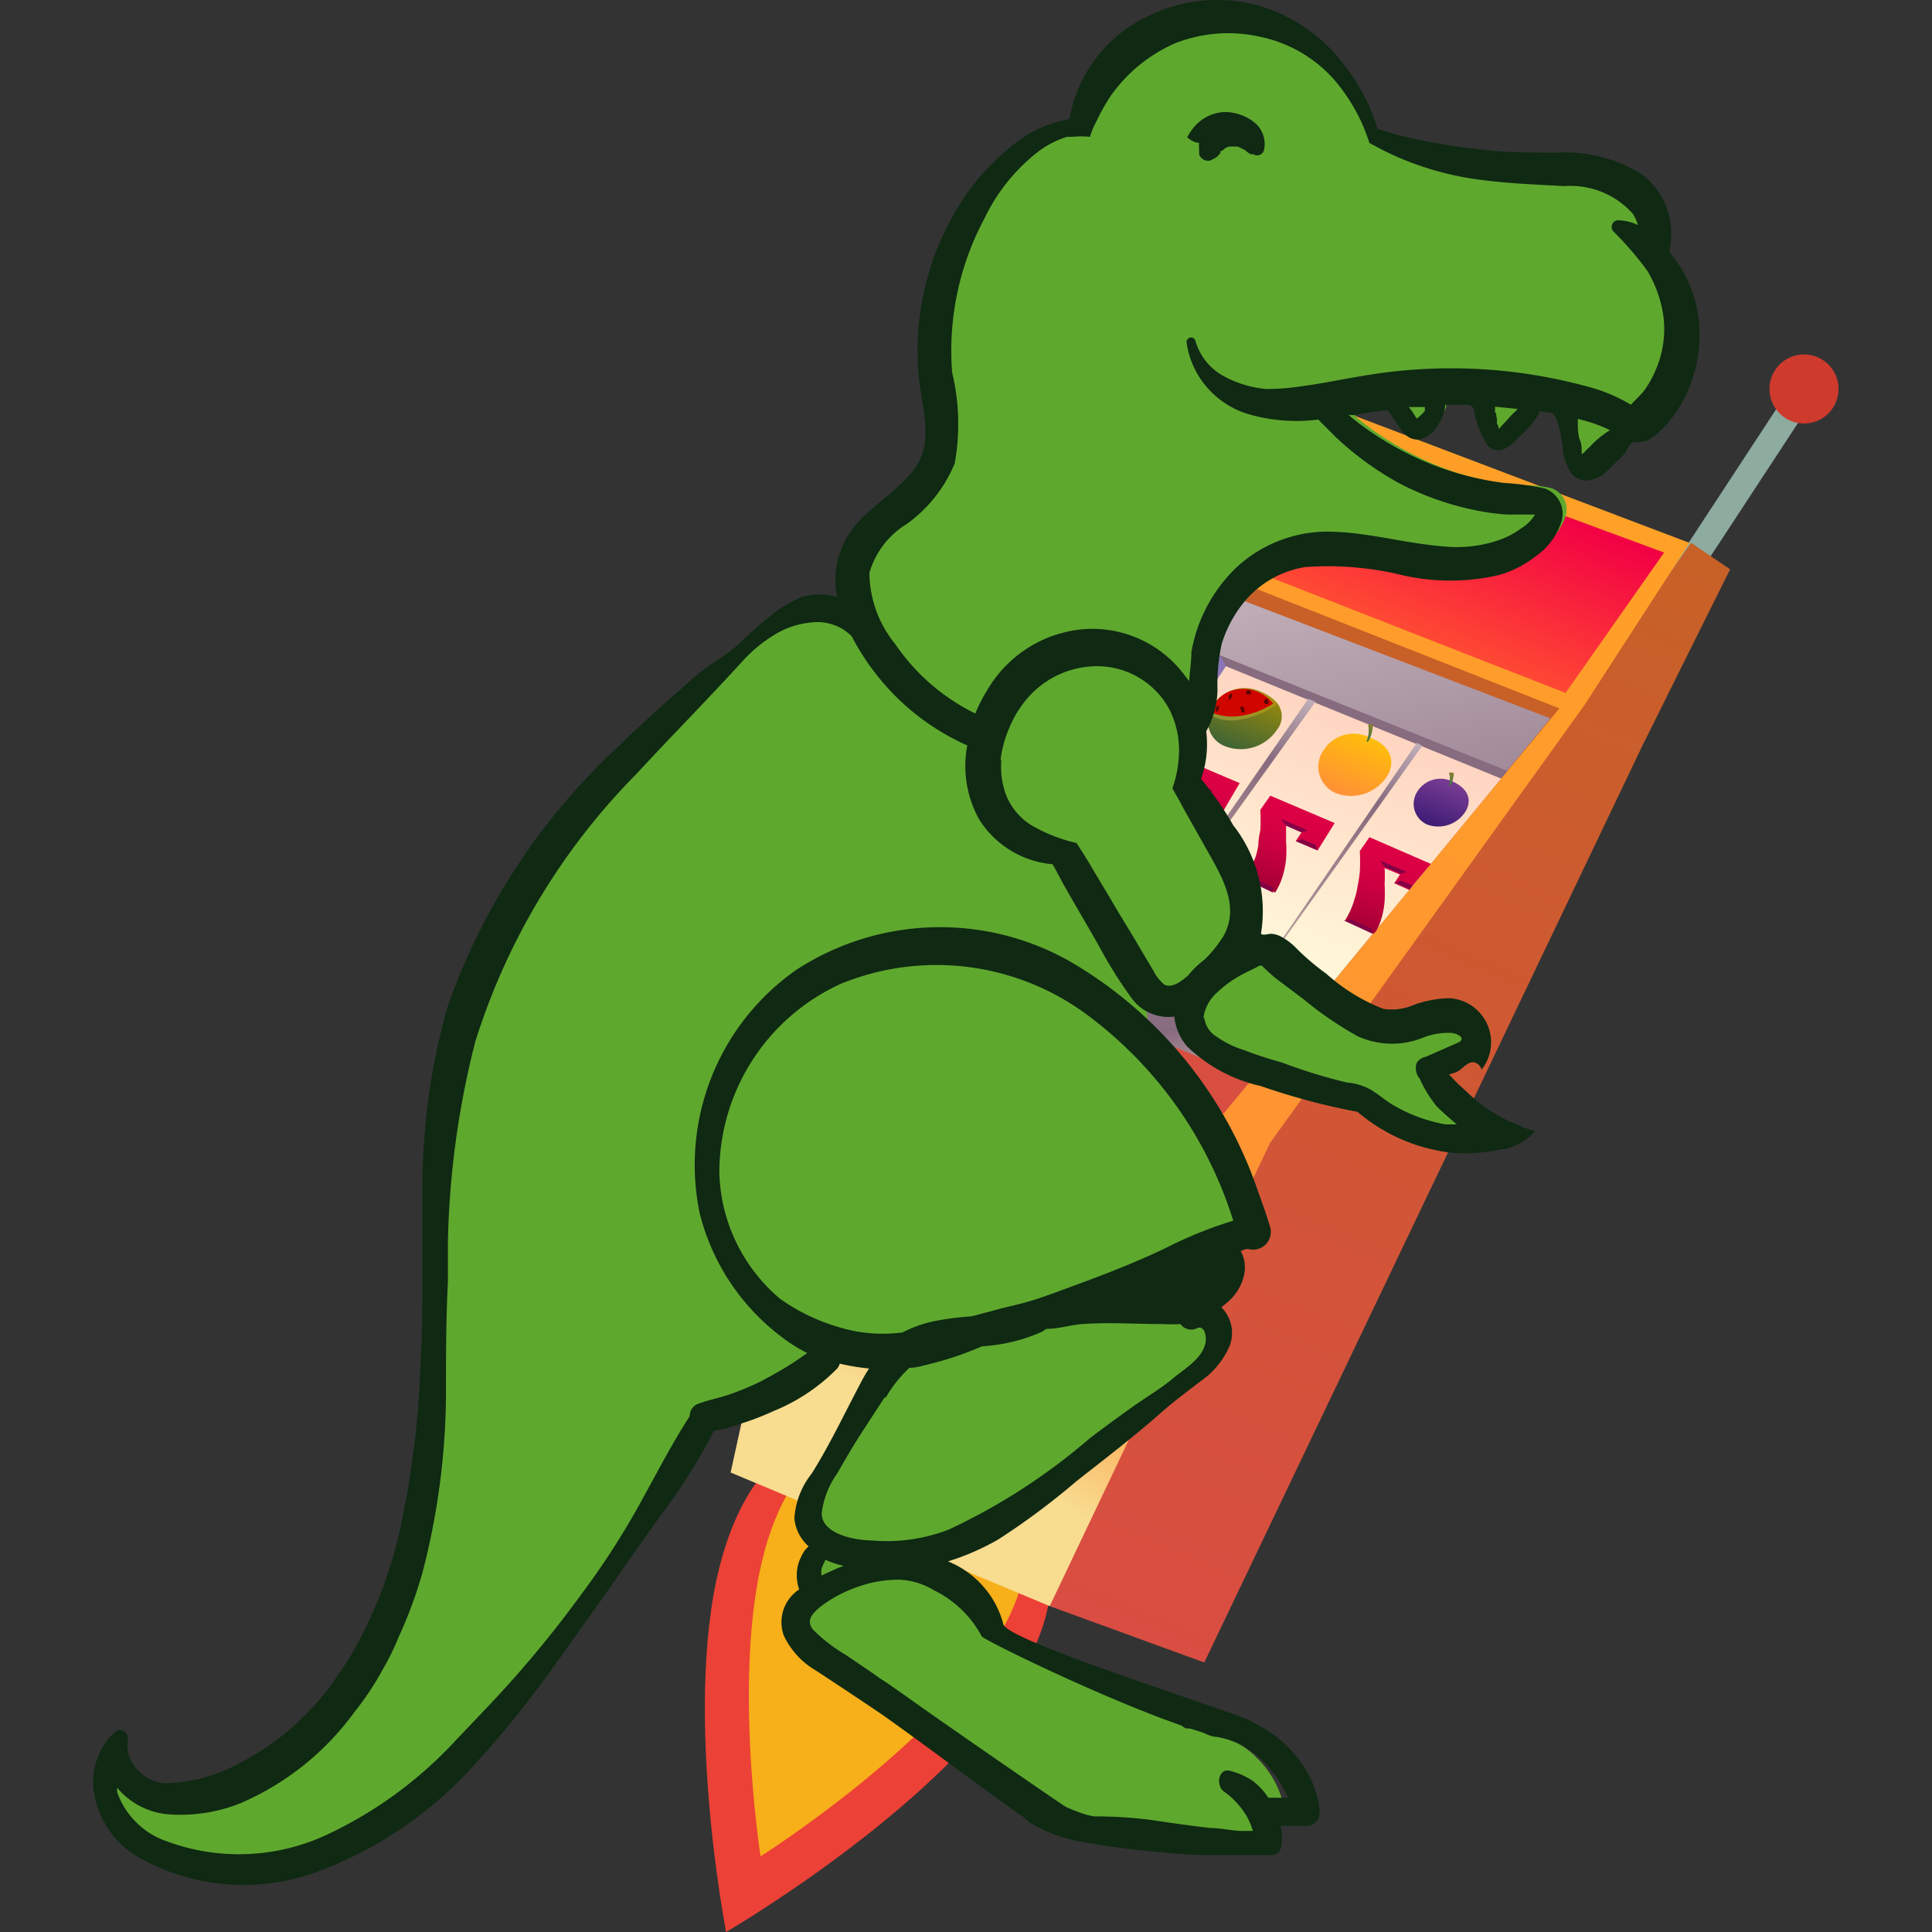 <?xml version="1.0" encoding="iso-8859-1"?>
<svg xmlns="http://www.w3.org/2000/svg" xmlns:xlink="http://www.w3.org/1999/xlink" width="60" height="60" viewBox="0 0 60 60"><rect x="0" y="0" width="60" height="60" fill="#333333" stroke="none"/><defs><style>.cls-1{fill:#ec4136;}.cls-2{fill:#f7af1a;}.cls-3{fill:#8dab9f;}.cls-4{fill:#ce3b2c;}.cls-5{fill:url(#linear-gradient);}.cls-6{fill:url(#linear-gradient-2);}.cls-7{fill:url(#linear-gradient-3);}.cls-8{fill:url(#linear-gradient-4);}.cls-9{fill:url(#linear-gradient-5);}.cls-10{fill:url(#linear-gradient-6);}.cls-11{fill:url(#linear-gradient-7);}.cls-12{fill:url(#linear-gradient-8);}.cls-13{fill:#830045;}.cls-14{opacity:0.5;isolation:isolate;fill:url(#linear-gradient-9);}.cls-15{fill:url(#linear-gradient-10);}.cls-16{fill:#fff;}.cls-17{fill:url(#linear-gradient-11);}.cls-18{fill:url(#linear-gradient-12);}.cls-19{fill:url(#linear-gradient-13);}.cls-20{fill:url(#linear-gradient-14);}.cls-21{fill:url(#linear-gradient-15);}.cls-22{fill:url(#linear-gradient-16);}.cls-23{fill:url(#linear-gradient-17);}.cls-24{fill:url(#linear-gradient-18);}.cls-25{fill:url(#linear-gradient-19);}.cls-26{fill:url(#linear-gradient-20);}.cls-27{fill:url(#linear-gradient-21);}.cls-28{fill:#d00500;}.cls-29{fill:#560500;}.cls-30{fill:url(#linear-gradient-22);}.cls-31{fill:#9f1034;}.cls-32{fill:url(#linear-gradient-23);}.cls-33{fill:url(#linear-gradient-24);}.cls-34{fill:url(#linear-gradient-25);}.cls-35{fill:url(#radial-gradient);}.cls-36{fill:url(#radial-gradient-2);}.cls-37{fill:#5fa82e;}.cls-38{fill:#0f2913;}</style><linearGradient id="linear-gradient" x1="29.92" y1="-899.29" x2="32.33" y2="-893.55" gradientTransform="matrix(1, 0, 0, -1, 0, -872)" gradientUnits="userSpaceOnUse"><stop offset="0" stop-color="#d94d42"/><stop offset="1" stop-color="#fe9a27"/></linearGradient><linearGradient id="linear-gradient-2" x1="35.64" y1="-923.16" x2="50.38" y2="-887.99" gradientTransform="matrix(1, 0, 0, -1, 0, -872)" gradientUnits="userSpaceOnUse"><stop offset="0" stop-color="#d94d42"/><stop offset="1" stop-color="#c76127"/></linearGradient><linearGradient id="linear-gradient-3" x1="25.95" y1="-917.75" x2="73.55" y2="-837.89" gradientTransform="matrix(1, 0, 0, -1, 0, -872)" gradientUnits="userSpaceOnUse"><stop offset="0.03" stop-color="#f8dc90"/><stop offset="0.09" stop-color="#ff9036"/><stop offset="1" stop-color="#ffbd0c"/></linearGradient><linearGradient id="linear-gradient-4" x1="34.82" y1="-905.24" x2="40.87" y2="-890.81" xlink:href="#linear-gradient-2"/><linearGradient id="linear-gradient-5" x1="40.76" y1="-905.18" x2="38.07" y2="-890.57" gradientTransform="matrix(1, 0, 0, -1, 0, -872)" gradientUnits="userSpaceOnUse"><stop offset="0" stop-color="#c9aeaa"/><stop offset="0.13" stop-color="#876b7e"/><stop offset="1" stop-color="#c0aeb8"/></linearGradient><linearGradient id="linear-gradient-6" x1="37.59" y1="-902.8" x2="41.41" y2="-893.69" gradientTransform="matrix(1, 0, 0, -1, 0, -872)" gradientUnits="userSpaceOnUse"><stop offset="0" stop-color="#c9aeaa"/><stop offset="0.76" stop-color="#876b7e"/></linearGradient><linearGradient id="linear-gradient-7" x1="38" y1="-902.52" x2="41.55" y2="-894.04" gradientTransform="matrix(1, 0, 0, -1, 0, -872)" gradientUnits="userSpaceOnUse"><stop offset="0" stop-color="#fffedc"/><stop offset="1" stop-color="#ffd5c1"/></linearGradient><linearGradient id="linear-gradient-8" x1="42.62" y1="-900.99" x2="43.44" y2="-898.27" gradientTransform="matrix(1, 0, 0, -1, 0, -872)" gradientUnits="userSpaceOnUse"><stop offset="0" stop-color="#a20034"/><stop offset="0.18" stop-color="#b30039"/><stop offset="0.48" stop-color="#cb0040"/><stop offset="0.76" stop-color="#d90044"/><stop offset="1" stop-color="#de0045"/></linearGradient><linearGradient id="linear-gradient-9" x1="33.36" y1="-900.85" x2="37.06" y2="-892" gradientTransform="matrix(1, 0, 0, -1, 0, -872)" gradientUnits="userSpaceOnUse"><stop offset="0.01" stop-color="#be6888"/><stop offset="1" stop-color="#8e81f4"/></linearGradient><linearGradient id="linear-gradient-10" x1="44.12" y1="-891.92" x2="46.23" y2="-886.89" gradientTransform="matrix(1, 0, 0, -1, 0, -872)" gradientUnits="userSpaceOnUse"><stop offset="0.01" stop-color="#ff4a33"/><stop offset="0.99" stop-color="#f20044"/></linearGradient><linearGradient id="linear-gradient-11" x1="39.6" y1="-899.73" x2="40.43" y2="-897" xlink:href="#linear-gradient-8"/><linearGradient id="linear-gradient-12" x1="36.65" y1="-898.49" x2="37.47" y2="-895.76" xlink:href="#linear-gradient-8"/><linearGradient id="linear-gradient-13" x1="36.31" y1="-901.81" x2="39.84" y2="-893.39" gradientTransform="matrix(1, 0, 0, -1, 0, -872)" gradientUnits="userSpaceOnUse"><stop offset="0" stop-color="#c9aeaa"/><stop offset="0.76" stop-color="#876b7e"/><stop offset="1" stop-color="#c0aeb8"/></linearGradient><linearGradient id="linear-gradient-14" x1="39.64" y1="-903.21" x2="43.18" y2="-894.76" xlink:href="#linear-gradient-13"/><linearGradient id="linear-gradient-15" x1="41.66" y1="-896.72" x2="42.44" y2="-894.87" gradientTransform="matrix(1, 0, 0, -1, 0, -872)" gradientUnits="userSpaceOnUse"><stop offset="0" stop-color="#ff9036"/><stop offset="1" stop-color="#ffbd0c"/></linearGradient><linearGradient id="linear-gradient-16" x1="42.39" y1="-895.02" x2="42.6" y2="-894.52" gradientTransform="matrix(1, 0, 0, -1, 0, -872)" gradientUnits="userSpaceOnUse"><stop offset="0.01" stop-color="#367244"/><stop offset="0.99" stop-color="#898133"/></linearGradient><linearGradient id="linear-gradient-17" x1="34.85" y1="-899.21" x2="35.06" y2="-898.71" xlink:href="#linear-gradient-16"/><linearGradient id="linear-gradient-18" x1="44.42" y1="-897.71" x2="45.01" y2="-896.29" gradientTransform="matrix(1, 0, 0, -1, 0, -872)" gradientUnits="userSpaceOnUse"><stop offset="0" stop-color="#3b1b74"/><stop offset="1" stop-color="#773b92"/></linearGradient><linearGradient id="linear-gradient-19" x1="44.96" y1="-896.4" x2="45.12" y2="-896.01" xlink:href="#linear-gradient-16"/><linearGradient id="linear-gradient-20" x1="38.24" y1="-895.3" x2="39.01" y2="-893.47" gradientTransform="matrix(1, 0, 0, -1, 0, -872)" gradientUnits="userSpaceOnUse"><stop offset="0" stop-color="#3d6336"/><stop offset="1" stop-color="#97890c"/></linearGradient><linearGradient id="linear-gradient-21" x1="38.37" y1="-894.56" x2="38.85" y2="-893.4" gradientTransform="matrix(1, 0, 0, -1, 0, -872)" gradientUnits="userSpaceOnUse"><stop offset="0" stop-color="#8e9336"/><stop offset="1" stop-color="#ae930c"/></linearGradient><linearGradient id="linear-gradient-22" x1="37.54" y1="-902.66" x2="38.16" y2="-901.17" gradientTransform="matrix(1, 0, 0, -1, 0, -872)" gradientUnits="userSpaceOnUse"><stop offset="0" stop-color="#86002c"/><stop offset="1" stop-color="#d93327"/></linearGradient><linearGradient id="linear-gradient-23" x1="36.47" y1="-902.49" x2="37.1" y2="-901" gradientTransform="matrix(1, 0, 0, -1, 0, -872)" gradientUnits="userSpaceOnUse"><stop offset="0" stop-color="#9a002c"/><stop offset="1" stop-color="#f94527"/></linearGradient><linearGradient id="linear-gradient-24" x1="37.65" y1="-901.31" x2="38.46" y2="-899.36" xlink:href="#linear-gradient-16"/><linearGradient id="linear-gradient-25" x1="39.85" y1="-905.67" x2="40.03" y2="-905.22" gradientTransform="matrix(1, 0, 0, -1, 0, -872)" gradientUnits="userSpaceOnUse"><stop offset="0" stop-color="#9a0065"/><stop offset="1" stop-color="#cc1a6d"/></linearGradient><radialGradient id="radial-gradient" cx="-913.11" cy="326.08" r="0.24" gradientTransform="matrix(-1.63, -0.68, -0.69, 1.64, -1226.71, -1125.01)" gradientUnits="userSpaceOnUse"><stop offset="0" stop-color="#ffffeb"/><stop offset="1" stop-color="#ffffc0"/></radialGradient><radialGradient id="radial-gradient-2" cx="-1071.63" cy="130.91" r="0.24" gradientTransform="matrix(-14.4, -6.03, -6.05, 14.44, -14603.06, -8334.79)" gradientUnits="userSpaceOnUse"><stop offset="0" stop-color="#ffed36"/><stop offset="0.35" stop-color="#ff9036"/><stop offset="0.59" stop-color="#ffbd0c"/></radialGradient></defs><g id="Raptor_Wins" data-name="Raptor Wins"><path class="cls-1" d="M22.47,48.21c-1.35,4.46.08,11.79.08,11.79s6.34-3.69,8.92-7.65.4-6.23-2.08-7.37S23.79,43.83,22.47,48.21Z"/><path class="cls-2" d="M23.84,47.84c-1.17,3.75-.22,9.81-.22,9.81s5.1-3.22,7.24-6.59.46-5.2-1.47-6.09S25,44.16,23.84,47.84Z"/><path class="cls-3" d="M48,23.63l.67.44L56,12.89l-.32-.2-.35-.24Z"/><path class="cls-4" d="M55.13,11.49a1.07,1.07,0,0,0,1.79,1.18,1.07,1.07,0,1,0-1.79-1.18Z"/><path class="cls-5" d="M32.25,27l-1.37-6.07-.54.1.77,6.74S31.64,28.07,32.25,27Z"/><path class="cls-6" d="M37.4,51.63,51,23.17l2.73-5.49-1.21-.82L49,21.81,38.16,35.58,32.6,49.88Z"/><path class="cls-7" d="M22.69,45.73l9.91,4.15L39.44,35.5l9.75-13.58,3.28-5.06-11.2-4.25-3.7,4.91L26.2,29.73Z"/><path class="cls-8" d="M38,34.58,48.43,22,38.11,17.93,27.3,30Z"/><path class="cls-9" d="M48.15,22.31l-9.86-3.78L30.81,30.16l8.09,3.36Z"/><path class="cls-10" d="M46.81,23.94l-9-3.62-5.59,8.06,8,3.52Z"/><path class="cls-11" d="M32.93,28.38l7.59,3.18L42.63,29v0l.08-.09,1.06-1.28.09-.11.49-.6.09-.1,2.18-2.64-8.55-3.49Z"/><path class="cls-12" d="M42.23,26.43a5.79,5.79,0,0,1,0,.65,4.3,4.3,0,0,1-.07.45,2.34,2.34,0,0,1-.09.38,2.6,2.6,0,0,1-.13.36,3.24,3.24,0,0,1-.17.32l.89.41v0l.08-.09a1.8,1.8,0,0,0,.16-.38A2.62,2.62,0,0,0,43,28a5.07,5.07,0,0,0,0-.55,3.78,3.78,0,0,0,0-.49l.48.2-.18.27.47.21.08-.11.5-.6.09-.1L42.53,26Z"/><path class="cls-13" d="M41.74,28.59l.89.41v0l0-.14-.67-.31Z"/><path class="cls-13" d="M43.31,27.41l.47.2.09-.11-.36-.15Z"/><path class="cls-13" d="M43.5,27.13l.19-.05-.84-.36.16.21Z"/><path class="cls-14" d="M32.93,28.38h-.67l5.59-8.06.23.35Z"/><path class="cls-15" d="M51.68,17.16,41.61,13.44l-2.93,4.19,9.94,3.89Z"/><path class="cls-16" d="M37.29,31a.35.35,0,0,1,.14.2.86.86,0,0,1,0,.46c0,.12-.07.26-.12.41a2.24,2.24,0,0,1-.1.21.17.17,0,0,1-.22,0,.35.35,0,0,1-.13-.08.5.5,0,0,1-.08-.14.86.86,0,0,1,0-.23s0,0,.07,0,.05,0,.06.05l0,0a1.36,1.36,0,0,0,0,.18s0,0,0,.06.1,0,.15-.11a1.47,1.47,0,0,0,.07-.17,2.52,2.52,0,0,0,.11-.41.73.73,0,0,0,0-.45h0s-.07,0-.11.1a1.45,1.45,0,0,0-.06.19l0,.2s0,0,0,0l0,0s-.07-.06-.06-.08a1.05,1.05,0,0,1,0-.13,1.05,1.05,0,0,0,0-.13.34.34,0,0,1,.12-.21A.17.17,0,0,1,37.29,31Z"/><path class="cls-16" d="M35.5,31c0,.11,0,.2-.06.28a1.78,1.78,0,0,1,0,.25s0,0,0,0l-.06,0s-.07-.06-.06-.09a.27.27,0,0,0,0-.11s0-.07,0-.14,0-.16.05-.28.09-.44.11-.54,0,0,.08,0,0,0,0,.05l0,0C35.59,30.55,35.56,30.74,35.5,31Z"/><path class="cls-16" d="M34.89,29.91l0,0s0,0,0,0a6.91,6.91,0,0,1-.13.82l.08-.13.15-.24a.53.53,0,0,1,.12-.18h0s0,0,.08,0l.06,0s0,0,0,0,0,.27-.1.54l-.12.53s0,0-.05,0l0,0s-.06-.06,0-.08.07-.3.11-.53v0a2.85,2.85,0,0,0-.17.26l-.16.23s0,0-.06,0l-.06-.05c-.05,0-.06-.06-.06-.08a7,7,0,0,0,.24-1.27s0,0,.08,0Z"/><path class="cls-16" d="M34.47,29.91s0,.05,0,.07a.1.1,0,0,1,0,.05.73.73,0,0,1,.06.39,1.75,1.75,0,0,1-.07.43l-.06.17c0,.07-.07.11-.11.12h-.09a.42.42,0,0,1-.14-.11.29.29,0,0,1-.09-.19.73.73,0,0,1,0-.29,1.29,1.29,0,0,1,.06-.25c0-.12.06-.2.08-.26a.35.35,0,0,1,.16-.19A.17.17,0,0,1,34.47,29.91Zm-.25.72a.7.7,0,0,0,0,.39s0,0,0,0,.05-.07.08-.15a1.63,1.63,0,0,0,.11-.46,1,1,0,0,0,0-.35.21.21,0,0,0,0,.07.78.78,0,0,0-.08.18A3,3,0,0,0,34.22,30.63Z"/><path class="cls-17" d="M40.92,26.41l-.68-.29.18-.27-.48-.21c0,.15,0,.31,0,.5a3.27,3.27,0,0,1,0,.54,2.59,2.59,0,0,1-.11.54,1.89,1.89,0,0,1-.23.5l-.92-.42a1.65,1.65,0,0,0,.18-.32c0-.12.09-.24.13-.36a2.34,2.34,0,0,0,.09-.38q0-.19.06-.45a5.6,5.6,0,0,0,0-.64l.31-.44,2,.85Z"/><path class="cls-13" d="M38.66,27.3l.19-.05.68.3,0,.17Z"/><path class="cls-13" d="M40.24,26.12l.19-.06.44.19.05.16Z"/><path class="cls-13" d="M40.42,25.85l.19-.06-.83-.36.16.21Z"/><path class="cls-18" d="M38,25.17l-.68-.29.19-.27L37,24.4a3.94,3.94,0,0,1,0,.5,4.89,4.89,0,0,1,0,.54,3.45,3.45,0,0,1-.11.54,1.65,1.65,0,0,1-.24.5l-.91-.42a1.65,1.65,0,0,0,.18-.32,3.82,3.82,0,0,0,.13-.36c0-.12.06-.24.09-.38s0-.28.06-.45a5.6,5.6,0,0,0,0-.64l.3-.44,2,.85Z"/><path class="cls-13" d="M35.71,26.06l.19,0,.67.3,0,.17Z"/><path class="cls-13" d="M37.28,24.88l.2-.06.44.19,0,.16Z"/><path class="cls-13" d="M37.47,24.61l.19-.06-.84-.36.16.21Z"/><path class="cls-19" d="M35.38,29.41l5.47-7.61-.22-.1-5.32,7.68Z"/><path class="cls-20" d="M38.71,30.8l5.46-7.64L44,23.07l-5.29,7.71Z"/><path class="cls-21" d="M41.11,23.29a.89.89,0,0,0,.4,1.35,1.33,1.33,0,0,0,1.57-.54c.32-.53,0-1-.51-1.18A1.11,1.11,0,0,0,41.11,23.29Z"/><path class="cls-22" d="M42.51,23a1.23,1.23,0,0,0,.13-.49.24.24,0,0,0-.15,0,.9.9,0,0,1-.05.51S42.46,23.06,42.51,23Z"/><path class="cls-23" d="M35,27.21a1.16,1.16,0,0,0,.14-.49.28.28,0,0,0-.16,0,.85.85,0,0,1-.06.51S34.91,27.25,35,27.21Z"/><path class="cls-16" d="M35.34,27.9c0,.09,0,.18.08.19a.22.22,0,0,0,.18-.16c0-.1,0-.18-.09-.19S35.36,27.8,35.34,27.9Z"/><path class="cls-24" d="M44,24.61a.7.7,0,0,0,.33,1,1,1,0,0,0,1.19-.42c.23-.41,0-.74-.41-.92A.85.85,0,0,0,44,24.61Z"/><path class="cls-25" d="M45.06,24.39a1.12,1.12,0,0,0,.09-.38A.19.19,0,0,0,45,24a.71.71,0,0,1,0,.4S45,24.42,45.06,24.39Z"/><path class="cls-26" d="M37.68,21.88a1,1,0,0,0-.14.3.83.83,0,0,0,.52,1,1.35,1.35,0,0,0,1.6-.52.66.66,0,0,0,0-.83,1.3,1.3,0,0,0-.49-.34A1.18,1.18,0,0,0,37.68,21.88Z"/><path class="cls-27" d="M37.68,21.88a1,1,0,0,0-.14.3,1.32,1.32,0,0,0,.89.18,2.56,2.56,0,0,0,1.23-.5,1.3,1.3,0,0,0-.49-.34A1.18,1.18,0,0,0,37.68,21.88Z"/><path class="cls-28" d="M39.54,21.85a2.54,2.54,0,0,1-.94.37,1.73,1.73,0,0,1-1-.1,1,1,0,0,1,.76-.7A1.18,1.18,0,0,1,39.54,21.85Z"/><path class="cls-29" d="M39.28,21.85a.11.11,0,0,0,.11,0s0-.07,0-.11-.08-.06-.11,0S39.25,21.8,39.28,21.85Z"/><path class="cls-29" d="M38.55,22.06c0,.05.05.08.08.07a.08.08,0,0,0,0-.11c0-.05,0-.08-.08-.07S38.54,22,38.55,22.06Z"/><path class="cls-29" d="M37.76,22s0,.1,0,.1.07,0,.09-.08,0-.1,0-.11A.12.12,0,0,0,37.76,22Z"/><path class="cls-29" d="M38.16,21.63c0,.05,0,.1,0,.1s.07,0,.09-.08,0-.1,0-.11A.11.11,0,0,0,38.16,21.63Z"/><path class="cls-29" d="M38.72,21.56s.1,0,.12,0,0-.07,0-.1a.1.1,0,0,0-.12,0S38.68,21.52,38.72,21.56Z"/><path class="cls-29" d="M40.81,30.51s.06.09.09.08,0-.06,0-.12-.06-.08-.09-.07S40.79,30.46,40.81,30.51Z"/><path class="cls-29" d="M40,30.47c0,.06,0,.1,0,.11s.07,0,.09-.09,0-.1,0-.11S40,30.42,40,30.47Z"/><path class="cls-29" d="M40.38,30.06c0,.06,0,.1,0,.11s.08,0,.09-.09a.08.08,0,0,0,0-.11S40.39,30,40.38,30.06Z"/><path class="cls-30" d="M37.09,29.58a.67.67,0,0,0,.33,1,1,1,0,0,0,1.21-.37.68.68,0,0,0-.34-1A1,1,0,0,0,37.09,29.58Z"/><path class="cls-31" d="M38,29.19s.06.1.17.14.23.06.25,0-.06-.1-.17-.14S38,29.16,38,29.19Z"/><path class="cls-32" d="M36,29.41a.67.67,0,0,0,.33,1,1,1,0,0,0,1.21-.37.66.66,0,0,0-.33-1A1,1,0,0,0,36,29.41Z"/><path class="cls-16" d="M37.33,29.65c0,.08,0,.16.07.16s.13,0,.15-.13,0-.16-.08-.16S37.35,29.57,37.33,29.65Z"/><path class="cls-31" d="M37,29s0,.1.17.15.22.06.25,0-.06-.1-.17-.15S37,29,37,29Z"/><path class="cls-33" d="M38.29,29.3a3.23,3.23,0,0,0,.31-1.89l-.15,0a3.94,3.94,0,0,1-.5.84,4.36,4.36,0,0,1-.85.78l.13.05a5.36,5.36,0,0,0,1.28-1.57,2.36,2.36,0,0,1-.35,1.7A.11.11,0,0,0,38.29,29.3Z"/><path class="cls-34" d="M40.16,33.51a.25.25,0,0,1-.29.17.22.22,0,0,1-.15-.29.25.25,0,0,1,.29-.18A.24.24,0,0,1,40.16,33.51Z"/><path class="cls-35" d="M39.68,33.74a.44.44,0,0,0,.44-.44.43.43,0,0,0-.44-.44.44.44,0,0,0-.44.44A.44.44,0,0,0,39.68,33.74Z"/><path class="cls-36" d="M30.6,21.89a1.13,1.13,0,0,0,0-2.26,1.13,1.13,0,0,0,0,2.26Z"/><path class="cls-37" d="M38.58,57.17l-.51-.05-.17,0c-.92-.1-1.85-.23-2.76-.38-.46-.07-.93-.16-1.39-.25l-.31-.06h-.06a.4.4,0,0,1-.21-.07.12.12,0,0,1,0-.15.74.74,0,0,1,.16-.11l.07,0c.86-.5,1.71-1,2.52-1.38l.29-.15a10.17,10.17,0,0,1,1-.51,2.69,2.69,0,0,1,.56-.14,1.05,1.05,0,0,1,.63.12s0,0,0,0a.11.11,0,0,0,.06.11,2.64,2.64,0,0,1,.6.47,3,3,0,0,1,.75,1.24s0,0,0,0a2.46,2.46,0,0,1-.47.1h-.27a.17.17,0,0,0-.1.07.15.15,0,0,0,0,.13,1.11,1.11,0,0,1,.09.32A.69.69,0,0,1,39,57a.43.43,0,0,1-.34.18Zm-34.07.47A2.73,2.73,0,0,1,3,55.41a2.23,2.23,0,0,1,.37-1.19.52.52,0,0,1,.1-.11,1.51,1.51,0,0,1,.23-.21.17.17,0,0,1,.1.06.13.13,0,0,1,0,.11.92.92,0,0,0,0,.37,1.38,1.38,0,0,0,1.31,1.07,2.81,2.81,0,0,0,.41,0A5.87,5.87,0,0,0,7.36,55a8.53,8.53,0,0,0,3.21-2.8A11.49,11.49,0,0,0,11.28,51c.15-.3.31-.61.46-1a13.9,13.9,0,0,0,.73-2.26,27.66,27.66,0,0,0,.71-5.47c0-1,.05-2,.06-2.84v0c0-.39,0-.78,0-1.17s0-1,0-1.44a20.85,20.85,0,0,1,.76-5.49,19.61,19.61,0,0,1,5.28-8.06c.58-.56,1.17-1.1,1.8-1.66.25-.21.59-.5.94-.78l.36-.27a5.49,5.49,0,0,0,.6-.48l.09-.08c.27-.25.56-.51.85-.74a3.6,3.6,0,0,1,1-.59,1.65,1.65,0,0,1,.32-.06,1.68,1.68,0,0,1,.7.07H26a.11.11,0,0,0,.08,0,.15.15,0,0,0,0-.13,2.5,2.5,0,0,1,.63-2.21,7.84,7.84,0,0,1,.74-.68,5.8,5.8,0,0,0,1-1,2.81,2.81,0,0,0,.27-2.26c0-.18-.07-.37-.09-.55a8.49,8.49,0,0,1,1.16-5.29,7,7,0,0,1,2.05-2.18,3.49,3.49,0,0,1,1.34-.52.13.13,0,0,0,.11-.11,4.84,4.84,0,0,1,.25-.89A4.26,4.26,0,0,1,35.74.6,4.64,4.64,0,0,1,37.32.16,4.44,4.44,0,0,1,39,.28,4.91,4.91,0,0,1,41.5,2,5.71,5.71,0,0,1,42.65,4a.2.2,0,0,0,.09.09l.53.16a17.36,17.36,0,0,0,2.5.46c.83.09,1.67.1,2.48.12h.09a4.37,4.37,0,0,1,2.57.66,2.18,2.18,0,0,1,.86,2.2.25.25,0,0,1,0,.07.14.14,0,0,0,0,.15,3.61,3.61,0,0,1,.84,1.83,4,4,0,0,1-.22,2.07,3.52,3.52,0,0,1-1,1.56,1.53,1.53,0,0,1-.26.16l-.07,0H50.8a.48.48,0,0,0-.18.06.7.7,0,0,0-.19.26l-.06.11-.14.14-.08.07-.11.11a1.88,1.88,0,0,1-.25.24.86.86,0,0,1-.46.21h0a.51.51,0,0,1-.42-.21,1.08,1.08,0,0,1-.18-.52l0-.11a2.91,2.91,0,0,1,0-.31,2.47,2.47,0,0,0-.13-.6h0a.59.59,0,0,0-.22-.31,1.78,1.78,0,0,0-.48-.08.14.14,0,0,0-.12.09s0,0,0,0a.76.76,0,0,1-.12.19l0,0a3,3,0,0,1-.23.27c-.1.11-.21.2-.32.31a1.34,1.34,0,0,1-.32.24l-.11,0a.27.27,0,0,1-.24-.08,1.54,1.54,0,0,1-.2-.36l0-.09a3,3,0,0,1-.18-.6c0-.28-.24-.28-.38-.27h-.65a.12.12,0,0,0-.12.13,1.2,1.2,0,0,1,0,.23,1.82,1.82,0,0,1-.16.31c-.07.11-.26.38-.51.4a.42.42,0,0,1-.32-.11,1.92,1.92,0,0,1-.16-.21l0-.06-.21-.3,0,0a1,1,0,0,0-.09-.13h0l0,0,0,0a.11.11,0,0,0-.08,0h0l-1,.14-.09,0h-.08a.16.16,0,0,0-.11.1.17.17,0,0,0,0,.15l.3.24a10,10,0,0,0,2.21,1.27,9.26,9.26,0,0,0,2.4.62,3.55,3.55,0,0,0,.46,0,3.29,3.29,0,0,1,.71.09.7.7,0,0,1,.44.87,2,2,0,0,1-.76,1,3.22,3.22,0,0,1-1.11.56,3.68,3.68,0,0,1-.75.14,7.83,7.83,0,0,1-2.17-.14l-.4-.06a8.74,8.74,0,0,0-2.45-.2l-.19,0a3.18,3.18,0,0,0-2.06,1.26A4,4,0,0,0,37.81,20a5.42,5.42,0,0,0-.16,1.25c0,.08,0,.16,0,.23a2.55,2.55,0,0,1-.32,1.22.15.15,0,0,0,0,.09,3.3,3.3,0,0,1-.15,1.41.14.14,0,0,0,0,.14,12.61,12.61,0,0,1,1,1.42A4.26,4.26,0,0,1,39,29a.14.14,0,0,0,.08.17.33.33,0,0,0,.14,0l.11,0h.1a.7.7,0,0,1,.27.08,1.7,1.7,0,0,1,.45.36,8.18,8.18,0,0,0,.93.78l.38.28a4,4,0,0,0,1.44.83,1.24,1.24,0,0,0,.39,0,3.51,3.51,0,0,0,.58-.14h0a3.56,3.56,0,0,1,.8-.19,1.13,1.13,0,0,1,.26,0,1.3,1.3,0,0,1,1.15.81,1.13,1.13,0,0,1-.1,1,.38.38,0,0,0-.25-.13h-.07a.7.7,0,0,0-.36.19.7.7,0,0,1-.19.14l-.19.06a.13.13,0,0,0-.1.1.15.15,0,0,0,0,.13l.11.1c0,.06.11.11.17.17l.23.2a4,4,0,0,0,.53.46,5,5,0,0,0,.78.47h0l.17.08.29.13.24.09,0,0a2.06,2.06,0,0,1-.7.33l-.11,0a5.59,5.59,0,0,1-.59.11,4.49,4.49,0,0,1-1,0,5.4,5.4,0,0,1-2.76-1.18.09.09,0,0,0-.06,0,20.27,20.27,0,0,1-3-.8L39,33.58a4.31,4.31,0,0,1-2.06-1.13,1.61,1.61,0,0,1-.36-.85.11.11,0,0,0,0-.09.14.14,0,0,0-.09,0h-.06a1.17,1.17,0,0,1-.66-.13h-.07a.11.11,0,0,0-.07,0,.13.13,0,0,0,0,.13s0,.08,0,.12a.1.1,0,0,0,0,.09A14.72,14.72,0,0,1,38.94,37c.13.34.25.7.37,1.08a.4.4,0,0,1,0,.34.45.45,0,0,1-.33.2.32.32,0,0,1-.14,0h-.05l0,0h0l-.06,0-.15.07s-.06,0-.08.09a.15.15,0,0,0,0,.11.92.92,0,0,1,.07.67,1.43,1.43,0,0,1-.48.75l-.17.14a.12.12,0,0,0-.05.1.15.15,0,0,0,0,.11,1,1,0,0,1,.23,1,2.38,2.38,0,0,1-.82,1L37,43c-.34.26-.68.53-1,.82-.66.59-1.37,1.14-2.06,1.68l-.56.45-.16.12a19.55,19.55,0,0,1-2.29,1.65,7.8,7.8,0,0,1-1.51.7.15.15,0,0,0-.1.13.14.14,0,0,0,.09.13A2.75,2.75,0,0,1,31,50.5a.3.3,0,0,1-.08.32.11.11,0,0,0-.05.09l0,.2a2.54,2.54,0,0,1,0,.29v0c0,.15-.05.29-.08.43l-.18,1c0,.25-.09.51-.14.76l0,.21c0,.14-.05.28-.08.42a.13.13,0,0,0,.05.13.38.38,0,0,1,0,.44.27.27,0,0,1-.2.11.45.45,0,0,1-.26-.07l-.86-.59-1.7-1.16c-.14-.11-.29-.2-.43-.3l-.32-.21-.31-.2L25.66,52l-.25-.17a2.35,2.35,0,0,1-1-1,1.09,1.09,0,0,1,.44-1.28.14.14,0,0,0,0-.15,0,0,0,0,0,0,0,1.6,1.6,0,0,1,0-.21,1.46,1.46,0,0,1,0-.36,1.15,1.15,0,0,1,.1-.33,1.18,1.18,0,0,1,.11-.19.38.38,0,0,1,.09-.09.16.16,0,0,0,.05-.11.12.12,0,0,0-.05-.1,1.26,1.26,0,0,1-.39-.78A1.87,1.87,0,0,1,25.18,46l.11-.18c.35-.6.68-1.22,1-1.83l.57-1.06.21-.37a.14.14,0,0,0,0-.14.12.12,0,0,0-.11-.07,6.21,6.21,0,0,1-.88-.15h0a.13.13,0,0,0-.11.1.31.31,0,0,1-.05.1A5.58,5.58,0,0,1,24,43.68c-.32.14-.65.27-1,.38l-.11,0a5.33,5.33,0,0,1-.76.2.16.16,0,0,0-.09.07A18.72,18.72,0,0,1,20.42,47c-.36.49-.71,1-1.05,1.48s-.52.75-.79,1.12-.38.53-.56.8c-.68,1-1.37,1.93-2.1,2.85-.31.38-.62.74-.92,1.08l-.23.25A11.9,11.9,0,0,1,9.92,58a8.32,8.32,0,0,1-1.8.4A5.83,5.83,0,0,1,4.51,57.64Z"/><path class="cls-37" d="M33.27,56.48,30,54.06l.71-3.42,7.7,3.45Z"/><path class="cls-38" d="M36.87,4.26a1.84,1.84,0,0,1,.28-.39A1.32,1.32,0,0,1,38,3.48a1.46,1.46,0,0,1,.9.28.86.86,0,0,1,.36.87v0a.22.22,0,0,1-.34.16l-.08,0,0,0a.61.61,0,0,1-.16-.12h0l0,0h0l0,0h0l-.12-.06-.12-.06,0,0h0l-.12,0h0l-.14,0h0a.59.59,0,0,0-.14.06h0l-.09.08h0l-.05,0,0,.07-.06.06a.33.33,0,0,1-.15.11.35.35,0,0,1-.14.06.29.29,0,0,1-.31-.2l0-.11s0,.06,0,0a.43.43,0,0,1,0-.11.28.28,0,0,1,0-.13A.63.63,0,0,1,36.87,4.26Z"/><path class="cls-38" d="M30.82,55.3c.6-.12,2.56,1.1,3.21,1.11a13.34,13.34,0,0,1,1.79.12c.59.09,1.17.17,1.76.24.3,0,.61.07.91.09l.42,0a2.25,2.25,0,0,0-.19-.45,2.52,2.52,0,0,0-.69-.76c-.29-.18-.2-.77.19-.65a2.25,2.25,0,0,1,.69.31,2.17,2.17,0,0,1,.48.52l.33,0H40a3,3,0,0,0-.18-.36,3.4,3.4,0,0,0-.74-.91,2.58,2.58,0,0,0-1.3-.62c-.29,0-.58-.29-.88-.26s-.55-.73-.5-1c.19-.1.44.47.63.36a3.79,3.79,0,0,1,1.62.33,4.51,4.51,0,0,1,.91.51,3.78,3.78,0,0,1,.94,1,3,3,0,0,1,.47,1.26.31.31,0,0,1,0,.19v.06a.39.39,0,0,1-.34.31.43.43,0,0,1-.16,0l-.43,0h-.27a1.47,1.47,0,0,1,0,.72.32.32,0,0,1-.35.19c-.12,0-.25,0-.37,0H38.5l-1,0c-.63,0-1.26-.07-1.89-.13s-1.22-.14-1.81-.25a4.6,4.6,0,0,1-1.8-.62C31.82,56.48,30.6,55.34,30.82,55.3Z"/><path class="cls-38" d="M4.45,57.76a6.63,6.63,0,0,0,5.51.33,12.33,12.33,0,0,0,4.91-3.44l.23-.25c.31-.35.62-.72.92-1.09.94-1.17,1.79-2.43,2.67-3.65.61-.87,1.21-1.74,1.83-2.6a17.77,17.77,0,0,0,1.65-2.62,6.33,6.33,0,0,0,.88-.24,8.79,8.79,0,0,0,1-.39A5.82,5.82,0,0,0,26,42.5a.44.44,0,0,0,.08-.15,6.91,6.91,0,0,0,.91.15c-.08.12-.15.24-.22.37-.53,1-1,2-1.56,2.89a2.48,2.48,0,0,0-.54,1.4,1.33,1.33,0,0,0,.44.86l-.11.12a1.13,1.13,0,0,0-.12.21,1.15,1.15,0,0,0-.12.37,1.34,1.34,0,0,0,0,.4,1.05,1.05,0,0,0,.06.24v0a1.22,1.22,0,0,0-.48,1.43,2.47,2.47,0,0,0,1,1.09l.88.58.63.42.43.29c.86.58,4.07,3,4.92,3.54.2.14.93.37,1.1.16a.49.49,0,0,0-.06-.66c-.77-.51-4.37-3-5.14-3.56l-.56-.39c-.14-.09-.28-.18-.41-.28l-.87-.59a5,5,0,0,1-1-.77c-.26-.3,0-.54.23-.73a4.17,4.17,0,0,1,1.18-.62,3.68,3.68,0,0,1,1.27-.21,2.24,2.24,0,0,1,1.07.33,3.35,3.35,0,0,1,1.48,1.43c.09.17,9.69,4.82,8.42,2.67-.11-.19-7.62-2.49-7.75-3.05a2.9,2.9,0,0,0-1.72-1.95A7.65,7.65,0,0,0,31,47.81,22.35,22.35,0,0,0,33.43,46c.88-.69,1.78-1.38,2.63-2.13.41-.36.84-.68,1.26-1a2.55,2.55,0,0,0,.87-1.08,1.12,1.12,0,0,0-.26-1.19l.18-.15a1.54,1.54,0,0,0,.52-.83,1.07,1.07,0,0,0-.1-.77l.16-.06.08,0a.55.55,0,0,0,.67-.7c-.11-.37-.24-.73-.37-1.09a13.15,13.15,0,0,0-5.82-7.13,8.18,8.18,0,0,0-8.52.25,7.39,7.39,0,0,0-3,7.56,6.91,6.91,0,0,0,2.57,3.86,4.89,4.89,0,0,0,.77.48c-.2.14-.4.28-.61.41s-.55.32-.83.47a9.2,9.2,0,0,1-.93.39c-.33.12-.68.18-1,.3a.4.4,0,0,0-.28.39c-.57.88-1.05,1.82-1.56,2.74a24.26,24.26,0,0,1-1.79,2.77A34.51,34.51,0,0,1,15.15,53l-.75.79-.23.24a12.87,12.87,0,0,1-4,2.94,6.45,6.45,0,0,1-5,.21,2.48,2.48,0,0,1-1.53-1.52.78.78,0,0,1,0-.14,2.31,2.31,0,0,0,1.53.82A5,5,0,0,0,7.47,56,8.56,8.56,0,0,0,11,53.18a9.16,9.16,0,0,0,.89-1.34c.18-.31.34-.63.49-1a13.66,13.66,0,0,0,.74-2,22.4,22.4,0,0,0,.73-5.48c0-1.18,0-2.37.06-3.56,0-.41,0-.82,0-1.23a27.25,27.25,0,0,1,.85-6.22,20.56,20.56,0,0,1,5-8.31c1.1-1.19,2.24-2.34,3.33-3.54a4.45,4.45,0,0,1,1-.81,2.64,2.64,0,0,1,1.12-.36,1.5,1.5,0,0,1,1.24.43,7.66,7.66,0,0,0,.93,1.39,7.39,7.39,0,0,0,2.66,2,3.41,3.41,0,0,0,.37,2.3,3,3,0,0,0,2.28,1.39c.1.18.2.36.29.54.37.66.76,1.31,1.15,2a13.69,13.69,0,0,0,1,1.6,1.41,1.41,0,0,0,1.34.59,1.67,1.67,0,0,0,.4.93,4.79,4.79,0,0,0,2.29,1.23,21.12,21.12,0,0,0,3,.8A5.46,5.46,0,0,0,45,35.79a4.9,4.9,0,0,0,1.62-.1l.11,0a2,2,0,0,0,.74-.36,1.34,1.34,0,0,0,.2-.21h0a1.79,1.79,0,0,1-.41-.13l-.28-.12-.18-.08a5.26,5.26,0,0,1-.76-.46c-.27-.2-.5-.44-.75-.66L45,33.37l.19-.06c.2-.06.36-.34.57-.32a.3.3,0,0,1,.25.23A1.37,1.37,0,0,0,45,31a3.46,3.46,0,0,0-1.1.21,1.7,1.7,0,0,1-.94.12,5.73,5.73,0,0,1-1.77-1.09,7.41,7.41,0,0,1-.91-.77,2,2,0,0,0-.49-.38.73.73,0,0,0-.32-.09c-.1,0-.22.06-.31,0a4.33,4.33,0,0,0-.86-3.37,10.21,10.21,0,0,0-1-1.44,3.23,3.23,0,0,0,.16-1.48,2.7,2.7,0,0,0,.35-1.28A6,6,0,0,1,37.94,20a3.87,3.87,0,0,1,.6-1.18,3.09,3.09,0,0,1,2-1.21,9.78,9.78,0,0,1,3,.25,6.66,6.66,0,0,0,3,0,3.27,3.27,0,0,0,1.16-.59,2.06,2.06,0,0,0,.8-1.1.83.83,0,0,0-.53-1A7.74,7.74,0,0,0,46.73,15a9.31,9.31,0,0,1-2.37-.62,9.85,9.85,0,0,1-2.18-1.25l-.3-.24.17,0c.33-.06.67-.11,1-.15l.05,0h0l.12.17.2.3a1.51,1.51,0,0,0,.22.28.54.54,0,0,0,.42.16.93.93,0,0,0,.61-.47,2.49,2.49,0,0,0,.16-.33.87.87,0,0,0,.05-.28h.56c.19,0,.29,0,.34.17a2.83,2.83,0,0,0,.18.63,2,2,0,0,0,.26.48.44.44,0,0,0,.5.09,1.28,1.28,0,0,0,.35-.26c.11-.11.23-.21.33-.32a4,4,0,0,0,.26-.32.77.77,0,0,0,.14-.21s0,0,0-.06l.41.06a.65.65,0,0,1,.16.27,4.28,4.28,0,0,1,.17.88,1.67,1.67,0,0,0,.24.69.59.59,0,0,0,.54.25,1,1,0,0,0,.53-.24c.13-.11.25-.24.37-.36a1.67,1.67,0,0,0,.23-.23c.08-.09.12-.27.22-.33s.32,0,.48-.08a1.34,1.34,0,0,0,.27-.17,3.79,3.79,0,0,0,1.09-1.62,4.23,4.23,0,0,0,.22-2.14,3.82,3.82,0,0,0-.88-1.91.32.32,0,0,0,0-.09A2.33,2.33,0,0,0,51,5.42a4.49,4.49,0,0,0-2.63-.68c-.86,0-1.71,0-2.57-.12a19,19,0,0,1-2.48-.45L42.78,4a6.11,6.11,0,0,0-1.17-2.15A5.07,5.07,0,0,0,39,.15a4.83,4.83,0,0,0-3.3.33A4.36,4.36,0,0,0,33.47,2.8a4.64,4.64,0,0,0-.26.9,3.84,3.84,0,0,0-1.39.54,7.2,7.2,0,0,0-2.09,2.23,8.55,8.55,0,0,0-1.18,5.38c.11.93.45,1.88-.15,2.71-.48.64-1.2,1.06-1.74,1.65A2.63,2.63,0,0,0,26,18.54a2,2,0,0,0-1.1,0,3.73,3.73,0,0,0-1,.61c-.33.26-.64.55-.95.84s-.64.49-1,.74-.63.52-.93.78c-.62.54-1.22,1.09-1.81,1.67a19.93,19.93,0,0,0-5.32,8.12,20.57,20.57,0,0,0-.77,5.53l0,1.43c0,.41,0,.82,0,1.22,0,1,0,1.9-.06,2.84a27.76,27.76,0,0,1-.7,5.45A13.52,13.52,0,0,1,11.61,50c-.14.32-.29.64-.45.94a10.85,10.85,0,0,1-.7,1.14A8.23,8.23,0,0,1,7.3,54.83a5,5,0,0,1-2.13.55,1.26,1.26,0,0,1-1.2-1,.88.88,0,0,1,0-.32.28.28,0,0,0-.28-.34,1,1,0,0,0-.3.25,1.47,1.47,0,0,0-.1.13,2.2,2.2,0,0,0-.4,1.27A2.83,2.83,0,0,0,4.45,57.76ZM49,13.19c0-.06,0-.12,0-.18a4.57,4.57,0,0,1,1,.35,2.77,2.77,0,0,0-.62.51,1.53,1.53,0,0,0-.18.18h0l-.08.06s0,0,0,0l0-.06c0-.14,0-.28-.07-.42A1.85,1.85,0,0,1,49,13.19Zm-2.57-.37c0-.07,0-.13,0-.19l.7.07a.93.93,0,0,1-.14.14l-.45.49c0-.06,0-.11-.05-.16v-.05s0-.07,0-.1A1.36,1.36,0,0,1,46.46,12.82Zm-2.68-.18.5,0h0l0,.07v0l0,.05A1.66,1.66,0,0,1,44,13l0,0h0s0,0,0,0l-.06-.09-.08-.13Zm-6.38,19a1.28,1.28,0,0,1,.42-.81,3.54,3.54,0,0,1,.85-.6c.15-.08.32-.15.47-.24l.08,0,0,0a5.66,5.66,0,0,0,.44.4l.85.64a11.11,11.11,0,0,0,1.68,1.15,2.58,2.58,0,0,0,2,.06,2.06,2.06,0,0,1,.92-.16c.07,0,.3.07.31.17s-.14.14-.2.17l-.91.4A.44.44,0,0,0,44,33a.51.51,0,0,0,.09.5,4,4,0,0,0,.52.85c.2.2.42.39.63.57l-.34,0a4.86,4.86,0,0,1-1.63-.6c-.23-.13-.44-.32-.67-.46a1.74,1.74,0,0,0-.76-.24A16.38,16.38,0,0,1,39.82,33c-.4-.11-.8-.24-1.19-.39a3,3,0,0,1-.84-.41A.79.79,0,0,1,37.4,31.59Zm-6.3-8a3.45,3.45,0,0,1,.26-1,3.39,3.39,0,0,1,.43-.77,2.87,2.87,0,0,1,2.26-1.18,2.55,2.55,0,0,1,2.24,1.24,2.48,2.48,0,0,1,.2.44,2.82,2.82,0,0,1,.15,1.11,0,0,0,0,1,0,0,3.49,3.49,0,0,1-.2,1l.11.2c.08.13.15.27.22.4l.72,1.28c.46.82,1.07,1.78.53,2.72a4,4,0,0,1-.58.72l0,0a3,3,0,0,0-.38.34l-.14.16h0s0,0,0,0c-.24.21-.52.4-.74.27a1.37,1.37,0,0,1-.34-.44l-.41-.69c-.3-.52-.61-1-.92-1.54l-.54-.9h0c-.16-.28-.33-.55-.51-.82a5.07,5.07,0,0,1-1.31-.5,1.94,1.94,0,0,1-.9-1.06A2.49,2.49,0,0,1,31.1,23.58ZM27,17.79a2.63,2.63,0,0,1,1.15-1.51,4.36,4.36,0,0,0,1.5-1.89,6.88,6.88,0,0,0-.08-2.82,8.7,8.7,0,0,1,1-4.78,5.81,5.81,0,0,1,1.57-2,2.87,2.87,0,0,1,1-.54l.16,0a2.54,2.54,0,0,1,.55,0,2.41,2.41,0,0,1,.21-.5h0A5.72,5.72,0,0,1,34.48,3a4.79,4.79,0,0,1,2-1.65,4.5,4.5,0,0,1,2.69-.2,4.21,4.21,0,0,1,2.32,1.39,5.79,5.79,0,0,1,.77,1.21h0a6.55,6.55,0,0,1,.27.69l.43.23.25.12a9.36,9.36,0,0,0,2.74.79c.87.12,1.75.15,2.63.2a2.59,2.59,0,0,1,2.13.86,1.58,1.58,0,0,1,.16.35,1.53,1.53,0,0,0-.63-.15.21.21,0,0,0-.15.33,10.45,10.45,0,0,1,1.07,1.24,3.83,3.83,0,0,1,.5,1.42,3.18,3.18,0,0,1-.2,1.56,3.33,3.33,0,0,1-.37.7c-.13.18-.3.32-.44.48A5.08,5.08,0,0,0,49.28,12a16.07,16.07,0,0,0-6.69-.37c-.59.09-1.18.21-1.78.31l-.56.08a7.3,7.3,0,0,1-.94.06A3.42,3.42,0,0,1,38,11.68a1.82,1.82,0,0,1-.88-1.11.14.14,0,0,0-.27.06A2.68,2.68,0,0,0,37.46,12a2.73,2.73,0,0,0,1.34.87,5.35,5.35,0,0,0,2.14.16l.56.56A9.6,9.6,0,0,0,43.44,15a8.88,8.88,0,0,0,2.26.82,7.07,7.07,0,0,0,1.11.16l.6,0h.26a1.26,1.26,0,0,1-.43.43,2.61,2.61,0,0,1-.68.36,4,4,0,0,1-1.71.2c-1.21-.09-2.39-.45-3.61-.46a4.16,4.16,0,0,0-2.88,1.15A4.77,4.77,0,0,0,37,20.25c0,.29-.05.6-.07.9L36.81,21a3.57,3.57,0,0,0-3.16-1.46,3.84,3.84,0,0,0-3,1.91,4.3,4.3,0,0,0-.36.71A6.46,6.46,0,0,1,27.8,20,3.55,3.55,0,0,1,27,17.79ZM25.51,48.93v0a1.42,1.42,0,0,1,0-.2,1.22,1.22,0,0,1,.07-.17h0a.61.61,0,0,0,.05-.12v0a3.47,3.47,0,0,0,.57.19l-.21.08Zm2-5.53a4.05,4.05,0,0,1,.73-.92l0,0c.21,0,.43-.07.64-.12a10.3,10.3,0,0,0,1.62-.55,5.35,5.35,0,0,0,1.88-.46l.11-.08c.38,0,.75-.12,1.12-.15.83-.06,1.66,0,2.49,0a5.25,5.25,0,0,0,.56,0,.41.41,0,0,0,.55.11c-.06,0,0,0,.07,0a.22.22,0,0,1,.12.11.64.64,0,0,1,0,.49c-.16.43-.67.72-1,1s-.85.59-1.27.89-.87.63-1.29.95a19,19,0,0,1-4.37,2.83,5.32,5.32,0,0,1-2.4.34c-.44,0-1.56-.17-1.55-.85A2.66,2.66,0,0,1,26,45.76c.23-.4.46-.8.71-1.19S27.22,43.79,27.47,43.4ZM26,41.2a6,6,0,0,1-1.78-.87,5.3,5.3,0,0,1-1.88-3.9,6.44,6.44,0,0,1,3.78-5.88,7.85,7.85,0,0,1,7.62.95,12.65,12.65,0,0,1,4.56,6.41,12.67,12.67,0,0,0-2.06.83c-.89.43-1.81.79-2.73,1.13-.47.17-.93.35-1.4.5s-.89.22-1.33.35l-.61.16a9.41,9.41,0,0,0-1.05.13,3.8,3.8,0,0,0-1.09.37A4.66,4.66,0,0,1,26,41.2Z"/></g></svg>